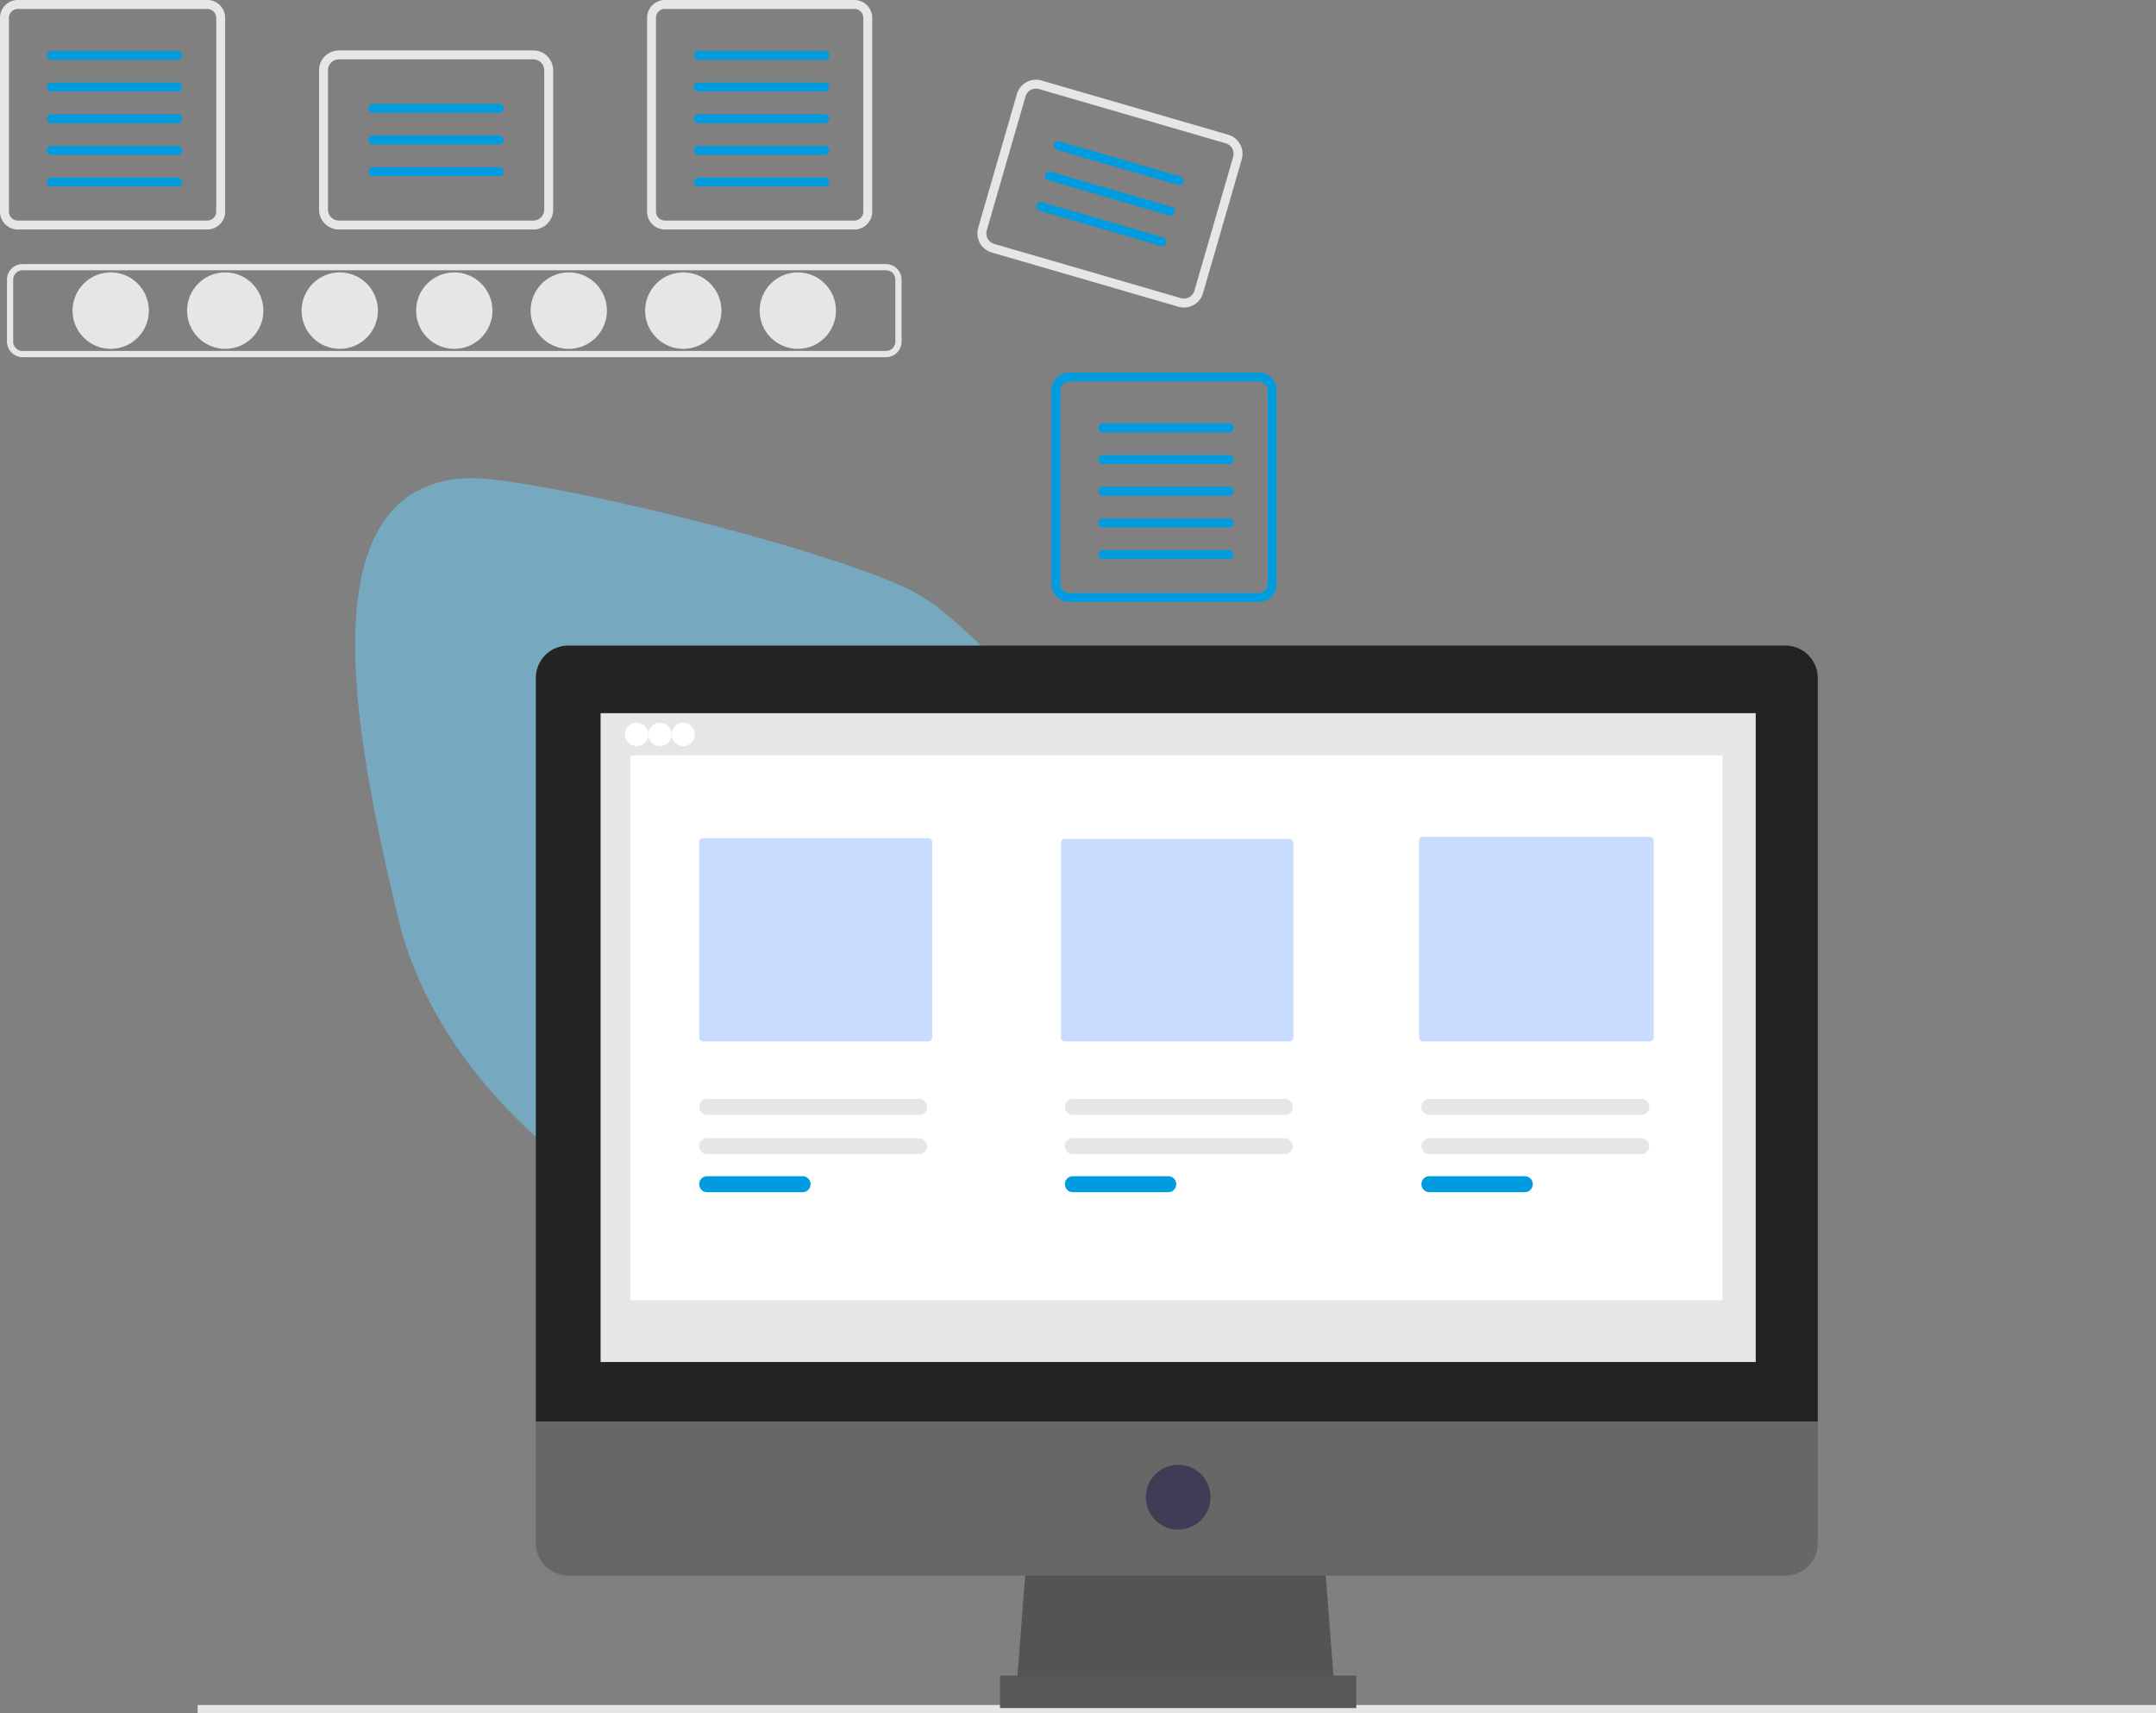 <svg width="185" height="147" viewBox="0 0 185 147" xmlns="http://www.w3.org/2000/svg">
    <rect x="0" y="0" width="185" height="147" fill="#808080" stroke="none"/>
    <g fill-rule="nonzero" fill="none">
        <path d="M97.235 84.778A21.1 21.1 0 0 1 90.42 96.9a25.823 25.823 0 0 1-3.992 2.886c-5.004 3.019-11.206 4.849-17.662 6.35l-1.105.248a11.13 11.13 0 0 1-2.927.266c-10.269-.428-26.893-12.288-30.597-27.998-3.351-14.212-8.355-36.894 5.865-37.621 5.34-.266 30.58 5.852 38.148 9.606.31.154.999.574 2.067 1.262 10.801 8.59 19.054 22.406 17.018 32.878z" fill="#6DD2FF" opacity=".499"/>
        <ellipse fill="#E6E6E6" cx="9.5" cy="26.649" rx="3.275" ry="3.281"/>
        <ellipse fill="#E6E6E6" cx="19.327" cy="26.649" rx="3.275" ry="3.281"/>
        <ellipse fill="#E6E6E6" cx="29.153" cy="26.649" rx="3.275" ry="3.281"/>
        <ellipse fill="#E6E6E6" cx="38.979" cy="26.649" rx="3.275" ry="3.281"/>
        <ellipse fill="#E6E6E6" cx="48.805" cy="26.649" rx="3.275" ry="3.281"/>
        <ellipse fill="#E6E6E6" cx="58.631" cy="26.649" rx="3.275" ry="3.281"/>
        <ellipse fill="#E6E6E6" cx="68.458" cy="26.649" rx="3.275" ry="3.281"/>
        <path d="M76.026 30.644H1.932A1.336 1.336 0 0 1 .599 29.31v-5.32c0-.736.597-1.334 1.333-1.335h74.094c.736.001 1.332.599 1.333 1.336v5.32c0 .736-.597 1.334-1.333 1.334zM1.932 23.188c-.442.001-.8.36-.8.802v5.32a.8.8 0 0 0 .8.8h74.094a.8.8 0 0 0 .8-.8v-5.32a.8.8 0 0 0-.8-.802H1.932zM17.788.767c.423 0 .766.344.766.767v16.622a.767.767 0 0 1-.766.767H1.532a.767.767 0 0 1-.766-.767V1.534c0-.423.343-.766.766-.767h16.256m0-.767H1.532C.686 0 0 .687 0 1.534v16.622c0 .847.686 1.534 1.532 1.534h16.256c.846 0 1.532-.687 1.532-1.534V1.534C19.32.687 18.634 0 17.788 0z" fill="#E6E6E6"/>
        <path d="M15.253 5.136H4.406a.383.383 0 1 1 0-.767h10.847a.383.383 0 1 1 0 .767zM15.253 7.852H4.406a.383.383 0 1 1 0-.767h10.847a.383.383 0 1 1 0 .767zM15.253 10.568H4.406a.383.383 0 1 1 0-.767h10.847a.383.383 0 1 1 0 .767zM15.253 13.284H4.406a.383.383 0 1 1 0-.767h10.847a.383.383 0 1 1 0 .767zM15.253 16H4.406a.383.383 0 0 1 0-.767h10.847a.383.383 0 0 1 0 .767z" fill="#009CDF"/>
        <path d="M73.312.767c.423 0 .765.344.766.767v16.622a.767.767 0 0 1-.766.767H57.055a.767.767 0 0 1-.766-.767V1.534c0-.423.344-.766.766-.767h16.257m0-.767H57.055c-.846 0-1.531.687-1.531 1.534v16.622c0 .847.685 1.534 1.531 1.534h16.257c.846 0 1.532-.687 1.532-1.534V1.534C74.844.687 74.158 0 73.312 0z" fill="#E6E6E6"/>
        <path d="M70.776 5.136H59.93a.383.383 0 1 1 0-.767h10.846a.383.383 0 0 1 0 .767zM70.776 7.852H59.93a.383.383 0 1 1 0-.767h10.846a.383.383 0 0 1 0 .767zM70.776 10.568H59.93a.383.383 0 1 1 0-.767h10.846a.383.383 0 0 1 0 .767zM70.776 13.284H59.93a.383.383 0 1 1 0-.767h10.846a.383.383 0 0 1 0 .767zM70.776 16H59.93a.383.383 0 0 1 0-.767h10.846a.383.383 0 0 1 0 .767zM108.01 32.727c.423 0 .766.344.766.767v16.622a.767.767 0 0 1-.766.767H91.754a.767.767 0 0 1-.766-.767V33.494c0-.423.343-.767.766-.767h16.256m0-.767H91.754c-.846 0-1.532.687-1.532 1.534v16.622c0 .847.686 1.534 1.532 1.534h16.256c.846 0 1.532-.687 1.532-1.534V33.494c0-.847-.686-1.534-1.532-1.534z" fill="#009CDF"/>
        <path d="M105.475 37.096H94.628a.383.383 0 1 1 0-.767h10.847a.383.383 0 0 1 0 .767zM105.475 39.812H94.628a.383.383 0 0 1 0-.767h10.847a.383.383 0 0 1 0 .767zM105.475 42.528H94.628a.383.383 0 1 1 0-.767h10.847a.383.383 0 0 1 0 .767zM105.475 45.244H94.628a.383.383 0 1 1 0-.767h10.847a.383.383 0 0 1 0 .767zM105.475 47.96H94.628a.383.383 0 1 1 0-.767h10.847a.383.383 0 0 1 0 .767z" fill="#009CDF"/>
        <path d="M45.763 19.69H29.08a1.705 1.705 0 0 1-1.702-1.704V6.03a1.705 1.705 0 0 1 1.702-1.705h16.682c.94.001 1.7.764 1.702 1.705v11.956a1.705 1.705 0 0 1-1.702 1.704zM29.08 5.092a.938.938 0 0 0-.936.938v11.956c0 .517.419.936.936.937h16.682c.517 0 .935-.42.936-.937V6.03a.938.938 0 0 0-.936-.938H29.08z" fill="#E6E6E6"/>
        <path d="M42.845 9.675H31.999a.383.383 0 0 1 0-.767h10.846a.383.383 0 1 1 0 .767zM42.845 12.391H31.999a.383.383 0 0 1 0-.767h10.846a.383.383 0 1 1 0 .767zM42.845 15.107H31.999a.383.383 0 0 1 0-.767h10.846a.383.383 0 1 1 0 .767z" fill="#009CDF"/>
        <path d="m101.118 26.315-16.023-4.654a1.707 1.707 0 0 1-1.16-2.111L87.26 8.067a1.703 1.703 0 0 1 2.108-1.162l16.022 4.653a1.707 1.707 0 0 1 1.16 2.112l-3.324 11.483a1.703 1.703 0 0 1-2.108 1.162zM89.155 7.641a.937.937 0 0 0-1.16.64l-3.324 11.482a.939.939 0 0 0 .638 1.162l16.022 4.653a.937.937 0 0 0 1.16-.639l3.324-11.482a.939.939 0 0 0-.638-1.162L89.155 7.641z" fill="#E6E6E6"/>
        <path d="m101.1 15.883-10.417-3.026a.384.384 0 0 1 .213-.737l10.417 3.026a.384.384 0 0 1-.213.737zM100.345 18.491l-10.417-3.026a.383.383 0 0 1 .213-.736l10.417 3.026a.384.384 0 0 1-.213.736zM99.59 21.1l-10.418-3.026a.384.384 0 0 1 .214-.737l10.417 3.026a.383.383 0 0 1-.213.737z" fill="#009CDF"/>
        <path fill="#E6E6E6" d="M16.956 146.278H185v1H16.956z"/>
        <path fill="#555454" d="M114.526 145.15H87.199l.927-12.062h25.473z"/>
        <path fill="#585757" d="M85.81 143.758h30.568v2.783H85.81z"/>
        <path d="M153.2 55.387H48.756a2.781 2.781 0 0 0-2.779 2.783v63.785h110V58.17c0-.738-.293-1.446-.814-1.968a2.777 2.777 0 0 0-1.965-.815z" fill="#232323"/>
        <path d="M45.978 121.955v10.437c0 .738.293 1.446.814 1.968a2.777 2.777 0 0 0 1.965.816H153.2a2.781 2.781 0 0 0 2.78-2.784v-10.437h-110z" fill="#676767"/>
        <path fill="#E6E6E6" d="M51.536 61.185h99.116v55.667H51.536z"/>
        <ellipse fill="#3F3D56" cx="101.094" cy="128.449" rx="2.779" ry="2.783"/>
        <circle fill="#FFF" cx="54.627" cy="63.008" r="1"/>
        <circle fill="#FFF" cx="56.628" cy="63.008" r="1"/>
        <circle fill="#FFF" cx="58.63" cy="63.008" r="1"/>
        <path fill="#FFF" d="M54.099 64.803h93.696v46.751H54.099z"/>
        <path d="M60.327 71.914a.332.332 0 0 0-.33.332v16.77c0 .183.148.331.33.331h19.336a.332.332 0 0 0 .331-.332V72.246a.332.332 0 0 0-.331-.332H60.327zM91.373 71.968a.332.332 0 0 0-.331.332v16.715c0 .184.148.332.331.332h19.274a.332.332 0 0 0 .33-.332V72.3a.332.332 0 0 0-.33-.332H91.373zM122.093 71.793a.332.332 0 0 0-.331.332v16.89c0 .183.148.332.33.332h19.475a.332.332 0 0 0 .331-.332v-16.89a.332.332 0 0 0-.33-.332h-19.475z" fill="#C9DCFF"/>
        <path d="M60.681 97.648a.685.685 0 0 0 0 1.372h18.18a.685.685 0 0 0 0-1.372H60.68z" fill="#E6E6E6"/>
        <path d="M60.681 100.91a.685.685 0 0 0 0 1.372h8.185a.685.685 0 0 0 0-1.372h-8.185z" fill="#009CDF"/>
        <path d="M92.06 97.648a.685.685 0 0 0 0 1.372h18.18a.685.685 0 0 0 0-1.372H92.06z" fill="#E6E6E6"/>
        <path d="M92.06 100.91a.685.685 0 0 0 0 1.372h8.185a.685.685 0 0 0 0-1.372H92.06z" fill="#009CDF"/>
        <path d="M122.655 97.648a.685.685 0 0 0 0 1.372h18.179a.685.685 0 0 0 0-1.372h-18.18zM60.681 94.278a.685.685 0 0 0 0 1.372h18.18a.685.685 0 0 0 0-1.372H60.68zM92.06 94.278a.685.685 0 0 0 0 1.372h18.18a.685.685 0 0 0 0-1.372H92.06zM122.655 94.278a.685.685 0 0 0 0 1.372h18.179a.685.685 0 0 0 0-1.372h-18.18z" fill="#E6E6E6"/>
        <path d="M122.655 100.91a.685.685 0 0 0 0 1.372h8.185a.685.685 0 0 0 0-1.372h-8.185z" fill="#009CDF"/>
    </g>
</svg>
